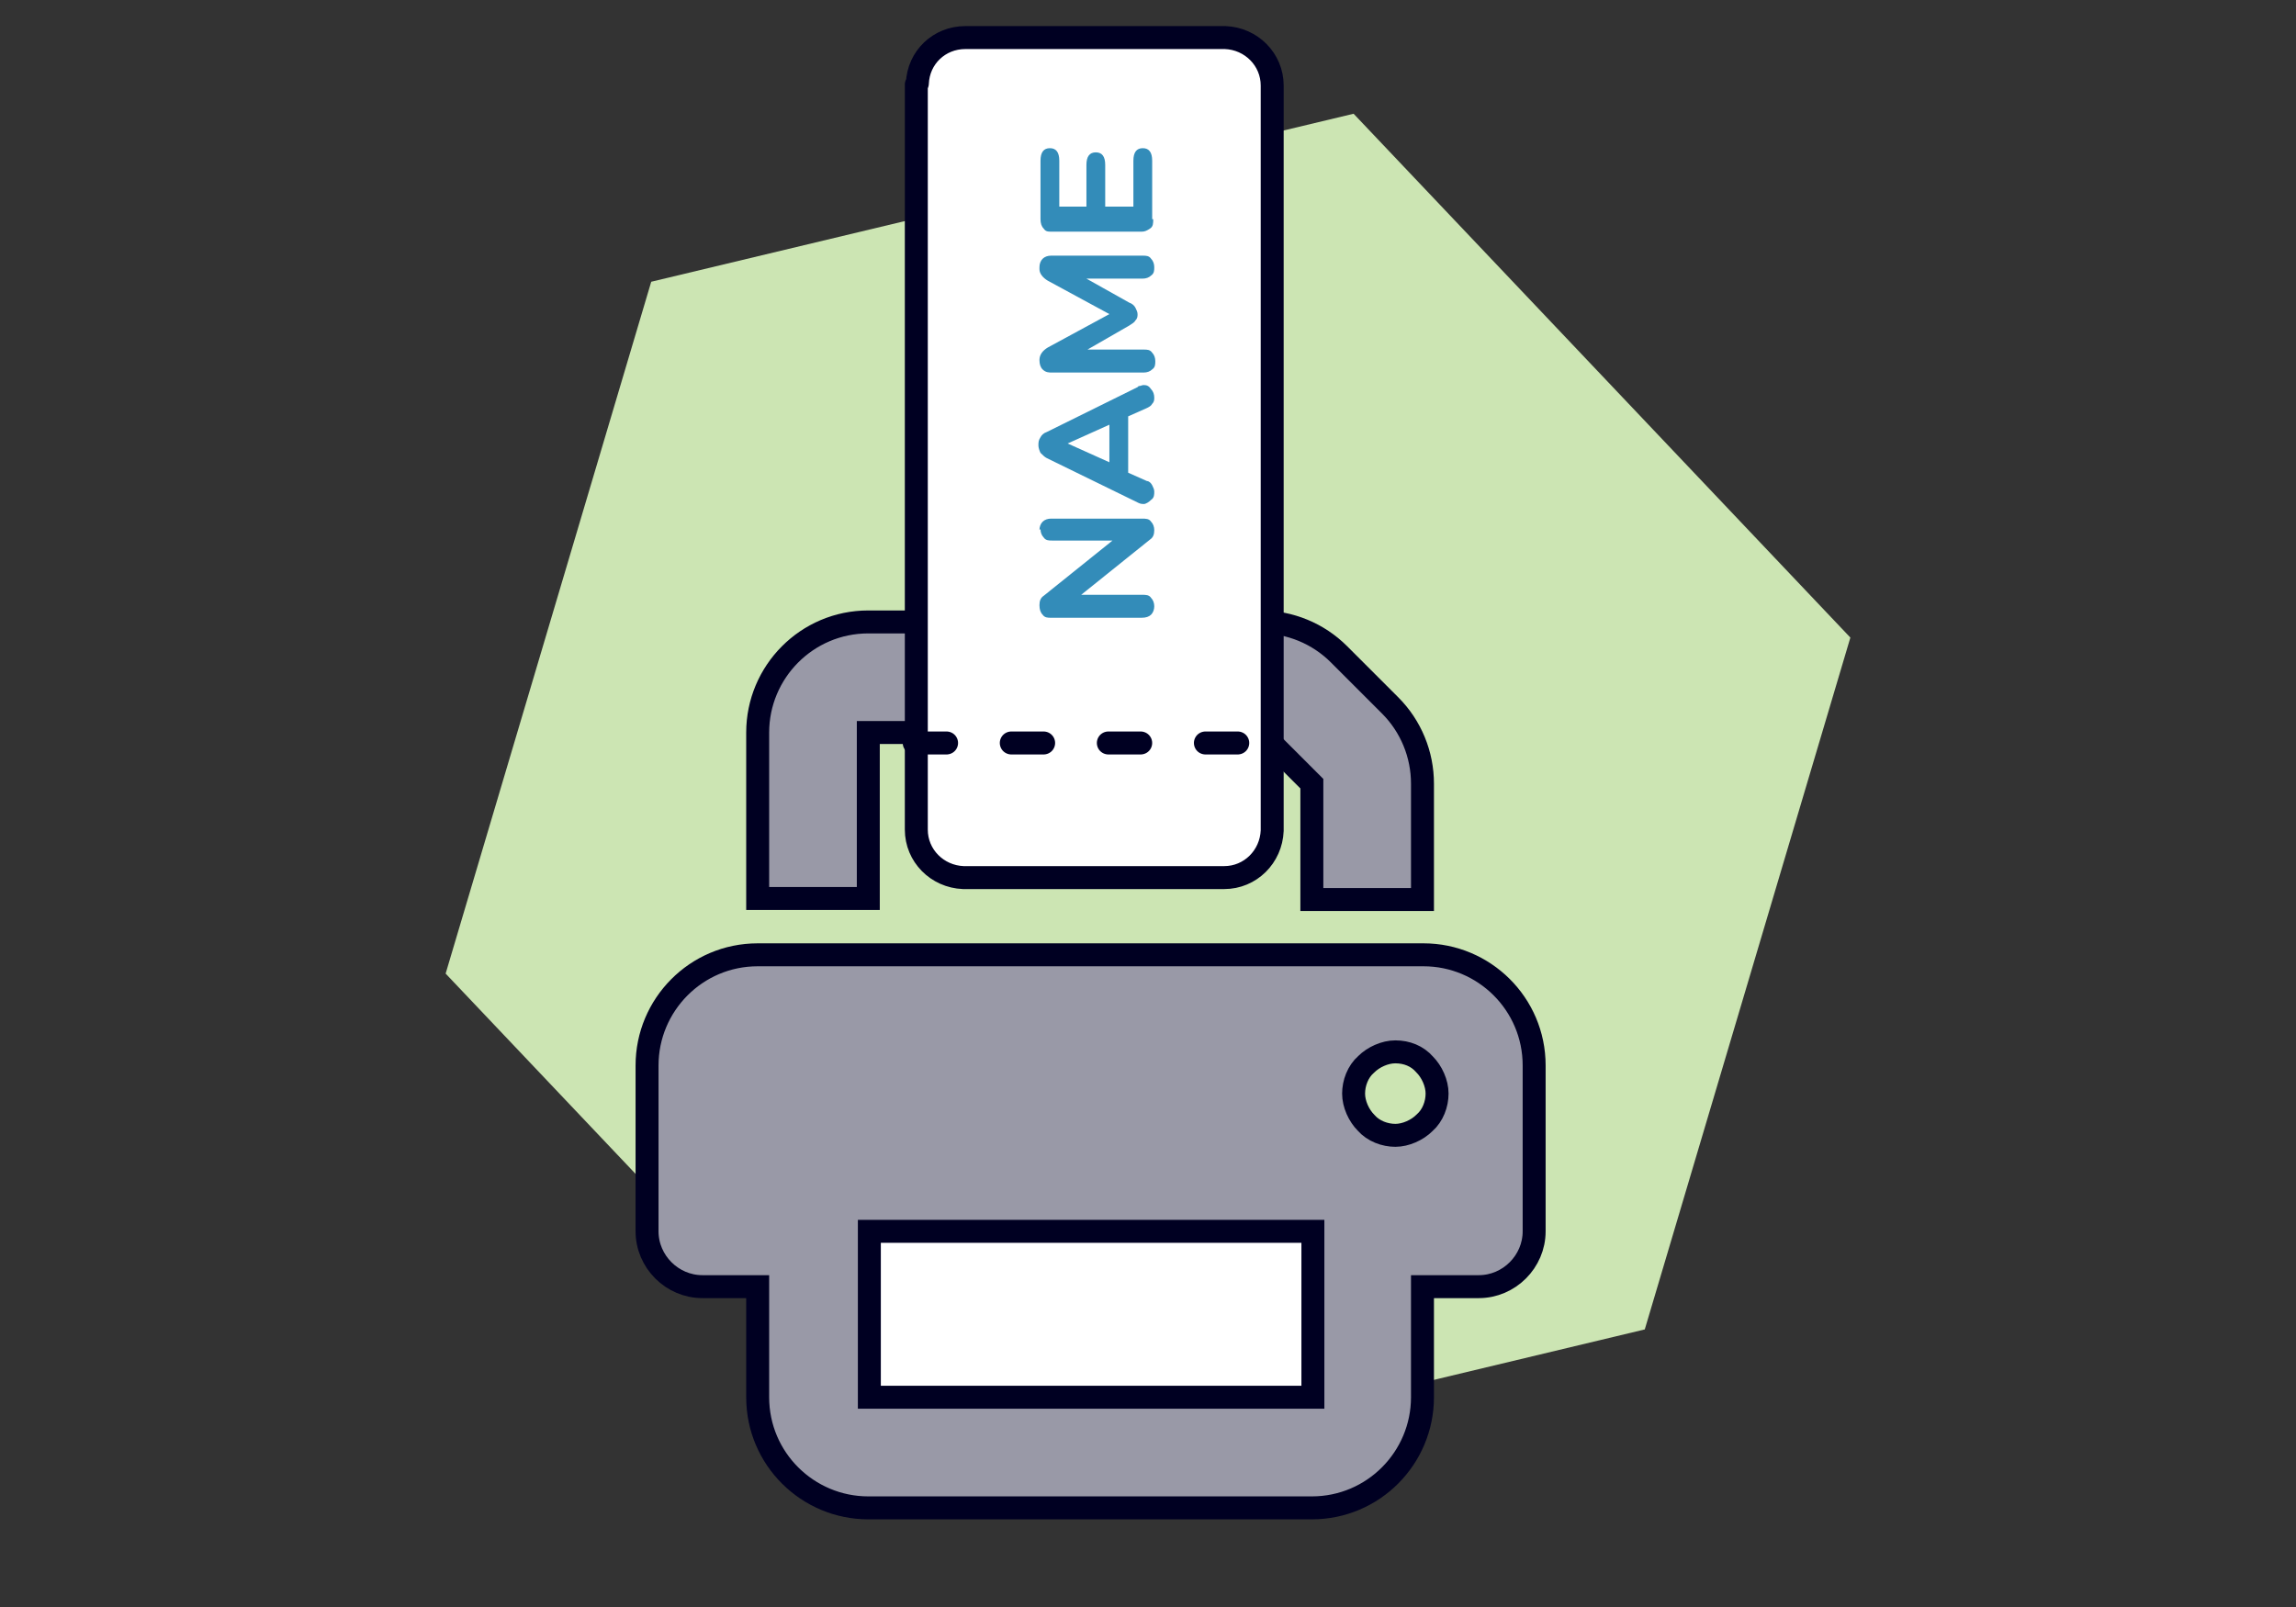 <?xml version="1.0" encoding="UTF-8"?>
<svg id="Ebene_1" xmlns="http://www.w3.org/2000/svg" version="1.1" viewBox="0 0 220 154">
  <rect x="0" y="0" width="220" height="154" fill="#333333" stroke="none"/>
  <!-- Generator: Adobe Illustrator 29.3.1, SVG Export Plug-In . SVG Version: 2.1.0 Build 151)  -->
  <defs>
    <style>
      .st0 {
        fill: none;
        stroke-dasharray: 3.1 6.2;
      }

      .st0, .st1, .st2 {
        stroke: #002;
        stroke-width: 2.2px;
      }

      .st0, .st2 {
        stroke-linecap: round;
        stroke-linejoin: round;
      }

      .st1 {
        fill: #9999a7;
      }

      .st3 {
        fill: #338cb9;
      }

      .st4 {
        fill: #cce5b3;
      }

      .st5, .st2 {
        fill: #fff;
      }
    </style>
  </defs>
  <path class="st4" d="M177.3,61.1l-47.6-50.2L62.4,27l-19.7,66.3,47.6,50.2,67.3-16.1,19.7-66.3Z"/>
  <rect class="st5" x="80.4" y="111.3" width="49.4" height="26.4"/>
  <path class="st1" d="M83.2,59.6c-5.9,0-10.6,4.8-10.6,10.6v15.9h10.6v-15.9h37.6l4.9,4.9v11.1h10.6v-11.1c0-2.8-1.1-5.5-3.1-7.5l-4.9-4.9c-2-2-4.7-3.1-7.5-3.1h-37.6ZM125.8,118v15.9h-42.5v-15.9h42.5ZM136.4,123.3h5.3c2.9,0,5.3-2.4,5.3-5.3v-15.9c0-5.9-4.8-10.6-10.6-10.6h-63.8c-5.9,0-10.6,4.8-10.6,10.6v15.9c0,2.9,2.4,5.3,5.3,5.3h5.3v10.6c0,5.9,4.8,10.6,10.6,10.6h42.5c5.9,0,10.6-4.8,10.6-10.6v-10.6ZM133.7,100.8c1.1,0,2.1.4,2.8,1.2.7.7,1.2,1.8,1.2,2.8s-.4,2.1-1.2,2.8c-.7.7-1.8,1.2-2.8,1.2s-2.1-.4-2.8-1.2c-.7-.7-1.2-1.8-1.2-2.8s.4-2.1,1.2-2.8c.7-.7,1.8-1.2,2.8-1.2Z"/>
  <path class="st2" d="M87.8,8.1v71.4c0,2.5,2,4.5,4.5,4.6h2.1s22.9,0,22.9,0c2.5,0,4.5-2,4.6-4.5V8.2c0-2.5-2-4.5-4.5-4.6h-24.9c-2.5,0-4.5,1.9-4.6,4.4Z"/>
  <path class="st0" d="M87.6,71.2h34"/>
  <path class="st3" d="M99.6,50.8c0-.3.1-.6.3-.8.2-.2.5-.3.8-.3h8.7c.4,0,.7,0,.9.3.2.2.3.5.3.8,0,.4-.1.7-.4.9l-6.6,5.3h5.8c.4,0,.7,0,.9.3.2.2.3.5.3.8,0,.3-.1.6-.3.8-.2.2-.5.3-.9.3h-8.7c-.3,0-.6,0-.8-.3-.2-.2-.3-.5-.3-.9,0-.4.1-.7.4-.9l6.6-5.3h-5.8c-.3,0-.6,0-.8-.3-.2-.2-.3-.5-.3-.8Z"/>
  <path class="st3" d="M109.1,37c.2,0,.3-.1.5-.1.3,0,.5.1.7.4.2.2.3.5.3.8,0,.2,0,.4-.2.6-.1.2-.3.3-.5.4l-1.8.8v5.4s1.8.8,1.8.8c.2,0,.4.2.5.4.1.2.2.4.2.6,0,.3,0,.6-.3.8-.2.2-.5.4-.7.4-.1,0-.3,0-.5-.1l-8.8-4.3c-.2-.1-.4-.3-.6-.5-.1-.2-.2-.5-.2-.7,0-.3,0-.5.2-.8.1-.2.3-.4.6-.5l8.7-4.3ZM106.3,40.7l-4,1.8,4,1.8v-3.7Z"/>
  <path class="st3" d="M99.6,25.6c0-.3.1-.6.3-.8.2-.2.5-.3.8-.3h8.8c.3,0,.6,0,.8.3.2.2.3.5.3.8,0,.3,0,.6-.3.8-.2.2-.5.3-.8.3h-5.4s4.1,2.3,4.1,2.3c.3.1.5.3.6.5.1.2.2.4.2.6,0,.2,0,.4-.2.6-.1.2-.3.3-.6.5l-4,2.3h5.4c.3,0,.6,0,.8.3.2.2.3.5.3.8,0,.3,0,.6-.3.8-.2.2-.5.3-.8.3h-8.8c-.3,0-.6,0-.9-.3-.2-.2-.3-.5-.3-.9,0-.5.3-.9.8-1.2l5.9-3.2-5.9-3.2c-.5-.3-.8-.7-.8-1.1Z"/>
  <path class="st3" d="M110.5,21c0,.4,0,.7-.3.9s-.5.3-.8.3h-8.6c-.4,0-.6,0-.8-.3-.2-.2-.3-.5-.3-.9v-5.6c0-.8.3-1.2.9-1.2.6,0,.9.4.9,1.2v4.4s2.6,0,2.6,0v-4c0-.8.3-1.2.9-1.2.6,0,.9.4.9,1.2v4s2.7,0,2.7,0v-4.4c0-.8.3-1.2.9-1.2.6,0,.9.4.9,1.2v5.6Z"/>
</svg>